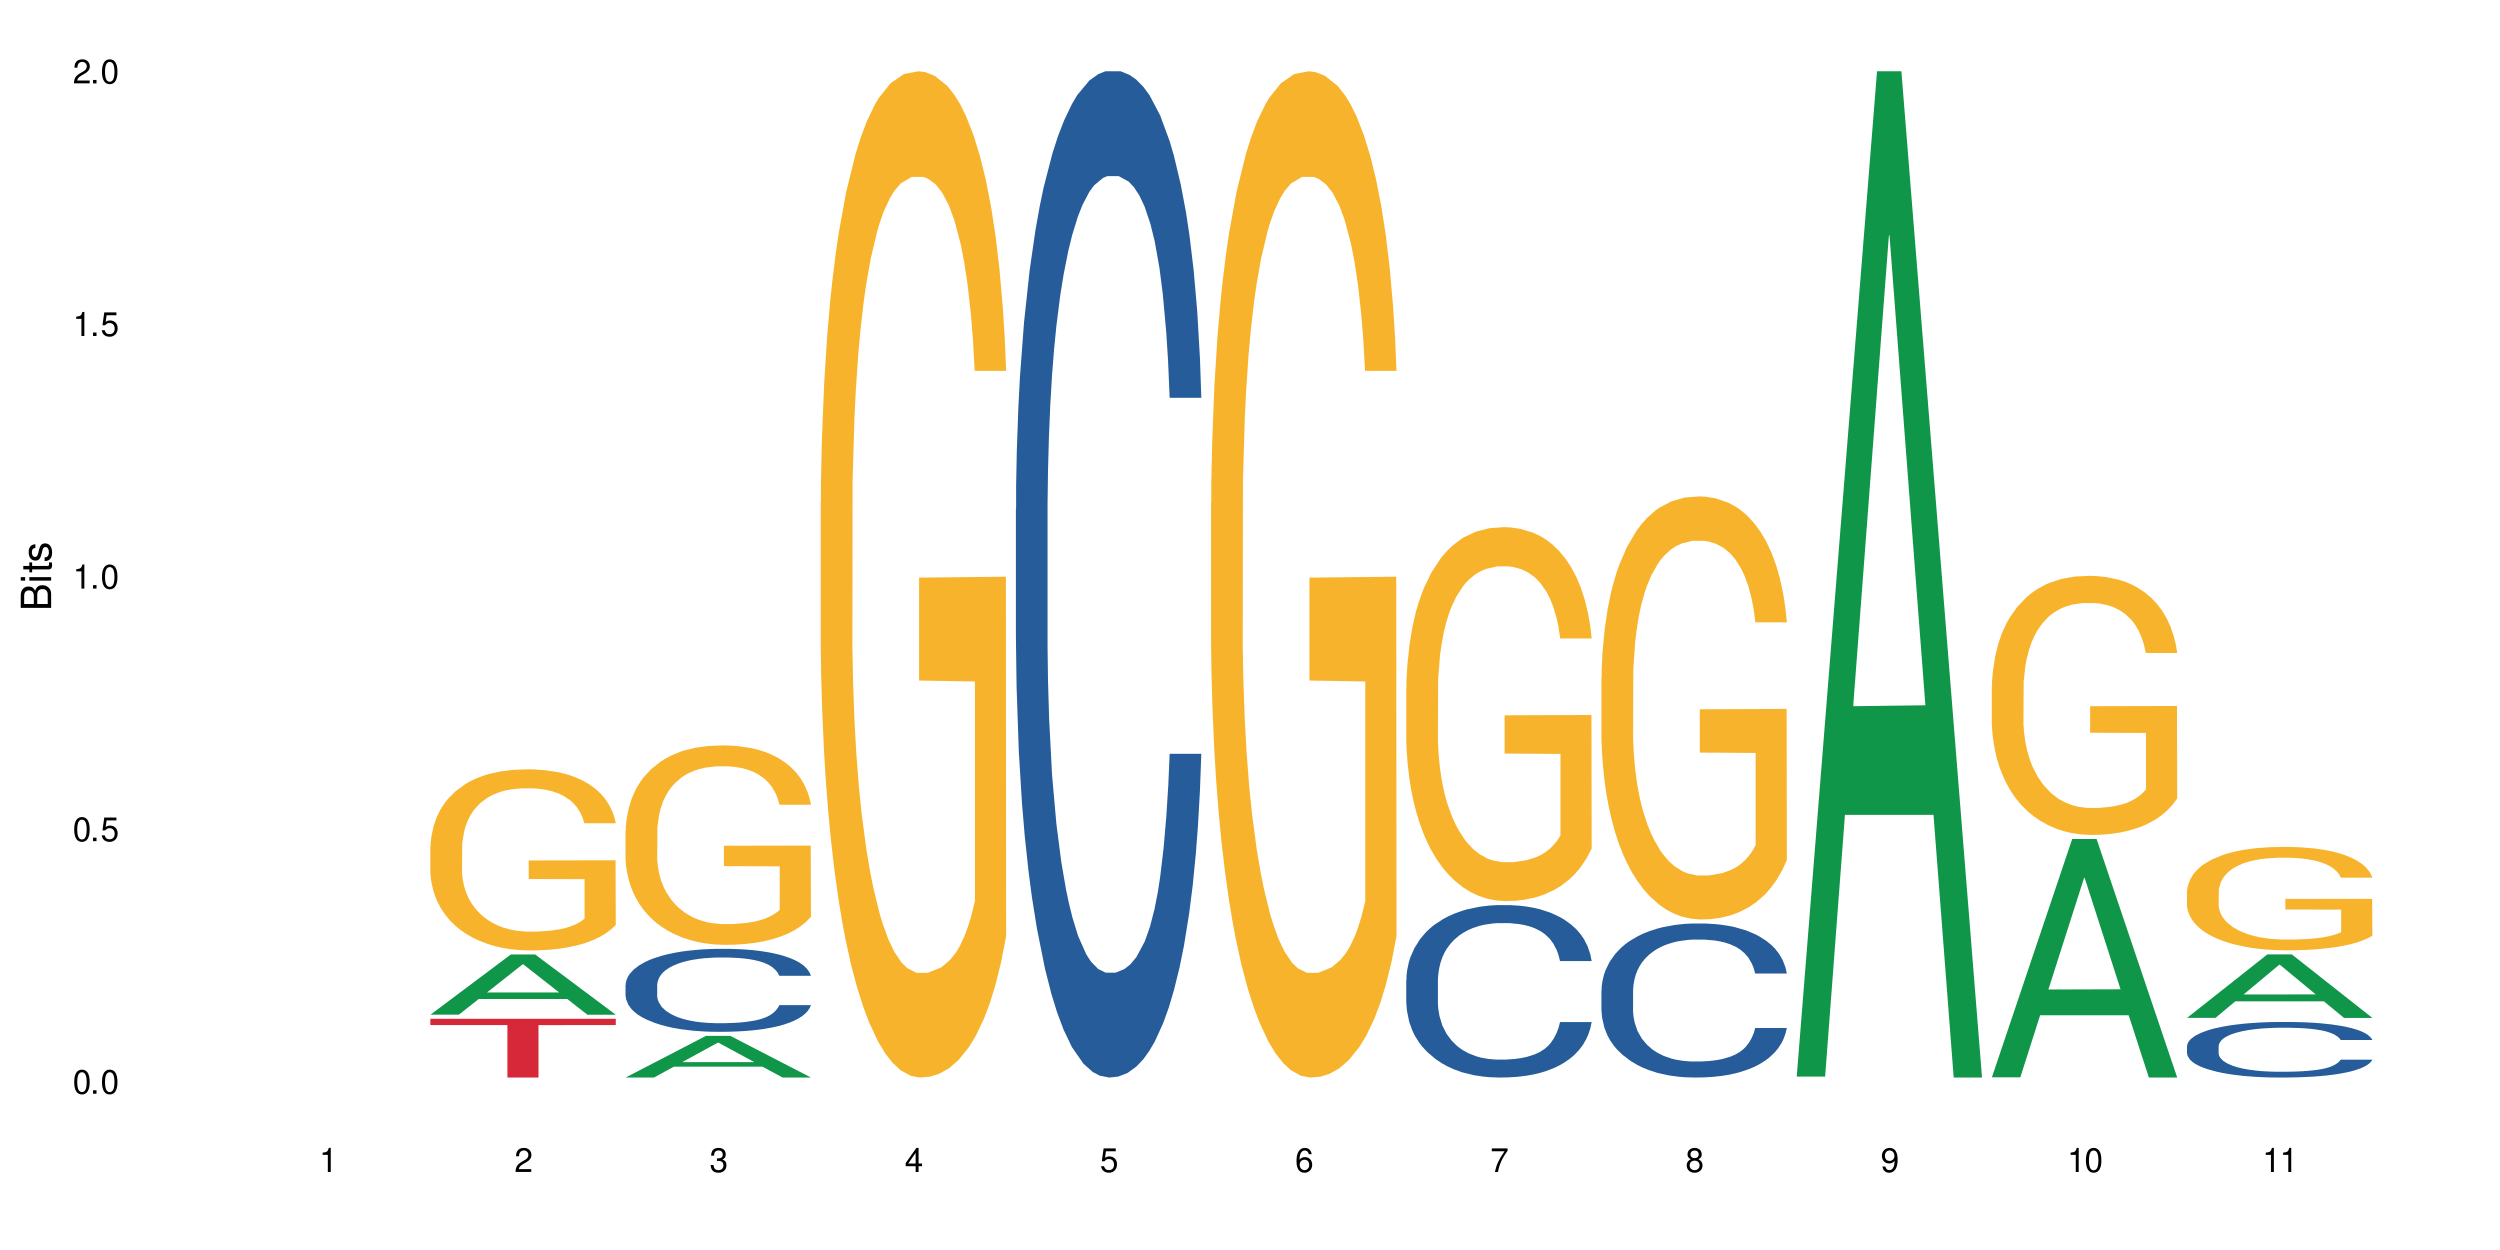 <?xml version="1.0" encoding="UTF-8"?>
<svg xmlns="http://www.w3.org/2000/svg" xmlns:xlink="http://www.w3.org/1999/xlink" width="720" height="360" viewBox="0 0 720 360">
<defs>
<g>
<g id="glyph-0-0">
</g>
<g id="glyph-0-1">
<path d="M 2.641 -6.938 C 2 -6.938 1.422 -6.656 1.078 -6.172 C 0.641 -5.562 0.406 -4.641 0.406 -3.359 C 0.406 -1.016 1.188 0.219 2.641 0.219 C 4.078 0.219 4.859 -1.016 4.859 -3.297 C 4.859 -4.641 4.656 -5.547 4.203 -6.172 C 3.844 -6.656 3.281 -6.938 2.641 -6.938 Z M 2.641 -6.188 C 3.547 -6.188 4 -5.25 4 -3.375 C 4 -1.406 3.562 -0.484 2.625 -0.484 C 1.734 -0.484 1.281 -1.438 1.281 -3.344 C 1.281 -5.25 1.734 -6.188 2.641 -6.188 Z M 2.641 -6.188 "/>
</g>
<g id="glyph-0-2">
<path d="M 1.828 -1 L 0.828 -1 L 0.828 0 L 1.828 0 Z M 1.828 -1 "/>
</g>
<g id="glyph-0-3">
<path d="M 4.562 -6.797 L 1.062 -6.797 L 0.547 -3.094 L 1.328 -3.094 C 1.719 -3.562 2.047 -3.734 2.578 -3.734 C 3.484 -3.734 4.062 -3.109 4.062 -2.094 C 4.062 -1.125 3.484 -0.531 2.578 -0.531 C 1.828 -0.531 1.375 -0.906 1.188 -1.672 L 0.328 -1.672 C 0.453 -1.109 0.547 -0.844 0.75 -0.594 C 1.125 -0.078 1.828 0.219 2.594 0.219 C 3.969 0.219 4.922 -0.781 4.922 -2.219 C 4.922 -3.562 4.031 -4.484 2.719 -4.484 C 2.25 -4.484 1.859 -4.359 1.469 -4.062 L 1.734 -5.969 L 4.562 -5.969 Z M 4.562 -6.797 "/>
</g>
<g id="glyph-0-4">
<path d="M 2.484 -4.938 L 2.484 0 L 3.328 0 L 3.328 -6.938 L 2.766 -6.938 C 2.469 -5.875 2.281 -5.734 0.984 -5.562 L 0.984 -4.938 Z M 2.484 -4.938 "/>
</g>
<g id="glyph-0-5">
<path d="M 4.859 -0.828 L 1.281 -0.828 C 1.359 -1.406 1.672 -1.781 2.5 -2.281 L 3.469 -2.828 C 4.406 -3.344 4.906 -4.062 4.906 -4.906 C 4.906 -5.484 4.672 -6.031 4.266 -6.406 C 3.859 -6.766 3.375 -6.938 2.719 -6.938 C 1.859 -6.938 1.219 -6.625 0.844 -6.031 C 0.609 -5.672 0.5 -5.234 0.484 -4.531 L 1.328 -4.531 C 1.359 -5.016 1.406 -5.281 1.531 -5.516 C 1.75 -5.938 2.188 -6.203 2.703 -6.203 C 3.469 -6.203 4.031 -5.641 4.031 -4.891 C 4.031 -4.344 3.719 -3.859 3.125 -3.516 L 2.234 -3 C 0.812 -2.172 0.406 -1.531 0.328 -0.016 L 4.859 -0.016 Z M 4.859 -0.828 "/>
</g>
<g id="glyph-0-6">
<path d="M 2.125 -3.188 L 2.578 -3.188 C 3.5 -3.188 3.984 -2.766 3.984 -1.922 C 3.984 -1.062 3.469 -0.531 2.594 -0.531 C 1.656 -0.531 1.203 -1 1.156 -2.016 L 0.312 -2.016 C 0.344 -1.453 0.438 -1.094 0.609 -0.781 C 0.953 -0.109 1.625 0.219 2.547 0.219 C 3.953 0.219 4.859 -0.625 4.859 -1.938 C 4.859 -2.828 4.516 -3.297 3.703 -3.594 C 4.344 -3.844 4.656 -4.328 4.656 -5.031 C 4.656 -6.219 3.875 -6.938 2.578 -6.938 C 1.203 -6.938 0.484 -6.172 0.453 -4.703 L 1.297 -4.703 C 1.312 -5.125 1.344 -5.359 1.453 -5.578 C 1.641 -5.969 2.062 -6.203 2.594 -6.203 C 3.344 -6.203 3.797 -5.75 3.797 -5 C 3.797 -4.516 3.609 -4.219 3.25 -4.047 C 3.016 -3.953 2.703 -3.922 2.125 -3.906 Z M 2.125 -3.188 "/>
</g>
<g id="glyph-0-7">
<path d="M 3.141 -1.672 L 3.141 0 L 3.984 0 L 3.984 -1.672 L 4.984 -1.672 L 4.984 -2.438 L 3.984 -2.438 L 3.984 -6.938 L 3.359 -6.938 L 0.266 -2.578 L 0.266 -1.672 Z M 3.141 -2.438 L 1 -2.438 L 3.141 -5.5 Z M 3.141 -2.438 "/>
</g>
<g id="glyph-0-8">
<path d="M 4.781 -5.125 C 4.609 -6.266 3.891 -6.938 2.844 -6.938 C 2.094 -6.938 1.422 -6.578 1.031 -5.953 C 0.594 -5.266 0.406 -4.422 0.406 -3.172 C 0.406 -2 0.578 -1.25 0.984 -0.641 C 1.359 -0.078 1.953 0.219 2.703 0.219 C 3.984 0.219 4.922 -0.75 4.922 -2.094 C 4.922 -3.375 4.062 -4.281 2.844 -4.281 C 2.172 -4.281 1.641 -4.031 1.281 -3.516 C 1.281 -5.234 1.828 -6.188 2.797 -6.188 C 3.391 -6.188 3.797 -5.797 3.938 -5.125 Z M 2.734 -3.531 C 3.547 -3.531 4.062 -2.953 4.062 -2.031 C 4.062 -1.156 3.484 -0.531 2.703 -0.531 C 1.922 -0.531 1.328 -1.188 1.328 -2.078 C 1.328 -2.938 1.906 -3.531 2.734 -3.531 Z M 2.734 -3.531 "/>
</g>
<g id="glyph-0-9">
<path d="M 4.984 -6.797 L 0.438 -6.797 L 0.438 -5.969 L 4.109 -5.969 C 2.5 -3.656 1.828 -2.234 1.328 0 L 2.219 0 C 2.594 -2.172 3.453 -4.047 4.984 -6.094 Z M 4.984 -6.797 "/>
</g>
<g id="glyph-0-10">
<path d="M 3.75 -3.656 C 4.469 -4.094 4.688 -4.438 4.688 -5.078 C 4.688 -6.172 3.844 -6.938 2.641 -6.938 C 1.438 -6.938 0.594 -6.172 0.594 -5.094 C 0.594 -4.438 0.812 -4.094 1.516 -3.656 C 0.734 -3.266 0.359 -2.703 0.359 -1.922 C 0.359 -0.656 1.281 0.219 2.641 0.219 C 3.984 0.219 4.922 -0.656 4.922 -1.922 C 4.922 -2.703 4.531 -3.266 3.75 -3.656 Z M 2.641 -6.188 C 3.359 -6.188 3.812 -5.75 3.812 -5.062 C 3.812 -4.406 3.344 -3.984 2.641 -3.984 C 1.922 -3.984 1.453 -4.406 1.453 -5.078 C 1.453 -5.75 1.922 -6.188 2.641 -6.188 Z M 2.641 -3.266 C 3.484 -3.266 4.062 -2.719 4.062 -1.906 C 4.062 -1.078 3.484 -0.531 2.625 -0.531 C 1.797 -0.531 1.219 -1.094 1.219 -1.906 C 1.219 -2.719 1.781 -3.266 2.641 -3.266 Z M 2.641 -3.266 "/>
</g>
<g id="glyph-0-11">
<path d="M 0.516 -1.578 C 0.672 -0.453 1.406 0.219 2.438 0.219 C 3.188 0.219 3.859 -0.141 4.266 -0.766 C 4.688 -1.453 4.891 -2.297 4.891 -3.547 C 4.891 -4.719 4.703 -5.453 4.312 -6.078 C 3.938 -6.641 3.344 -6.938 2.594 -6.938 C 1.297 -6.938 0.359 -5.969 0.359 -4.625 C 0.359 -3.344 1.234 -2.453 2.453 -2.453 C 3.094 -2.453 3.578 -2.672 4.016 -3.203 C 4 -1.484 3.469 -0.531 2.5 -0.531 C 1.906 -0.531 1.484 -0.906 1.359 -1.578 Z M 2.578 -6.203 C 3.375 -6.203 3.969 -5.531 3.969 -4.641 C 3.969 -3.797 3.391 -3.188 2.547 -3.188 C 1.734 -3.188 1.234 -3.766 1.234 -4.688 C 1.234 -5.562 1.797 -6.203 2.578 -6.203 Z M 2.578 -6.203 "/>
</g>
<g id="glyph-1-0">
</g>
<g id="glyph-1-1">
<path d="M 0 -0.953 L 0 -4.891 C 0 -5.719 -0.234 -6.344 -0.734 -6.797 C -1.188 -7.234 -1.812 -7.469 -2.5 -7.469 C -3.547 -7.469 -4.188 -7 -4.625 -5.875 C -4.984 -6.688 -5.625 -7.094 -6.531 -7.094 C -7.172 -7.094 -7.734 -6.859 -8.141 -6.391 C -8.562 -5.922 -8.75 -5.344 -8.75 -4.5 L -8.75 -0.953 Z M -4.984 -2.062 L -7.766 -2.062 L -7.766 -4.219 C -7.766 -4.844 -7.688 -5.203 -7.453 -5.5 C -7.219 -5.812 -6.859 -5.969 -6.375 -5.969 C -5.891 -5.969 -5.531 -5.812 -5.297 -5.5 C -5.062 -5.203 -4.984 -4.844 -4.984 -4.219 Z M -0.984 -2.062 L -4 -2.062 L -4 -4.781 C -4 -5.766 -3.438 -6.359 -2.484 -6.359 C -1.547 -6.359 -0.984 -5.766 -0.984 -4.781 Z M -0.984 -2.062 "/>
</g>
<g id="glyph-1-2">
<path d="M -6.281 -1.797 L -6.281 -0.797 L 0 -0.797 L 0 -1.797 Z M -8.75 -1.797 L -8.75 -0.797 L -7.484 -0.797 L -7.484 -1.797 Z M -8.75 -1.797 "/>
</g>
<g id="glyph-1-3">
<path d="M -6.281 -3.047 L -6.281 -2.016 L -8.016 -2.016 L -8.016 -1.016 L -6.281 -1.016 L -6.281 -0.172 L -5.469 -0.172 L -5.469 -1.016 L -0.719 -1.016 C -0.078 -1.016 0.281 -1.453 0.281 -2.234 C 0.281 -2.5 0.25 -2.719 0.188 -3.047 L -0.641 -3.047 C -0.609 -2.906 -0.594 -2.766 -0.594 -2.562 C -0.594 -2.141 -0.719 -2.016 -1.156 -2.016 L -5.469 -2.016 L -5.469 -3.047 Z M -6.281 -3.047 "/>
</g>
<g id="glyph-1-4">
<path d="M -4.531 -5.25 C -5.766 -5.25 -6.469 -4.422 -6.469 -2.969 C -6.469 -1.516 -5.719 -0.562 -4.547 -0.562 C -3.562 -0.562 -3.094 -1.062 -2.734 -2.562 L -2.516 -3.484 C -2.344 -4.188 -2.094 -4.469 -1.641 -4.469 C -1.047 -4.469 -0.641 -3.875 -0.641 -3 C -0.641 -2.453 -0.797 -2 -1.062 -1.75 C -1.25 -1.594 -1.422 -1.531 -1.875 -1.469 L -1.875 -0.406 C -0.422 -0.453 0.281 -1.266 0.281 -2.922 C 0.281 -4.5 -0.5 -5.516 -1.719 -5.516 C -2.656 -5.516 -3.172 -4.984 -3.469 -3.734 L -3.703 -2.766 C -3.891 -1.953 -4.156 -1.609 -4.594 -1.609 C -5.188 -1.609 -5.547 -2.125 -5.547 -2.938 C -5.547 -3.75 -5.203 -4.172 -4.531 -4.203 Z M -4.531 -5.25 "/>
</g>
</g>
</defs>
<rect x="-72" y="-36" width="864" height="432" fill="rgb(100%, 100%, 100%)" fill-opacity="1"/>
<path fill-rule="nonzero" fill="rgb(6.275%, 58.824%, 28.235%)" fill-opacity="1" d="M 123.941 292.227 L 124 292.211 L 147.105 274.895 L 154.125 274.895 L 177.344 292.242 L 169.184 292.242 L 163.367 287.715 L 137.863 287.715 L 132.156 292.227 L 123.941 292.227 L 140.316 285.84 L 161.027 285.824 L 150.699 277.73 L 150.586 277.715 L 150.473 277.762 L 140.258 285.824 L 140.316 285.84 Z M 123.941 292.227 "/>
<path fill-rule="nonzero" fill="rgb(96.863%, 70.196%, 16.863%)" fill-opacity="1" d="M 123.941 243.906 L 124.008 243.859 L 124.008 242.906 L 124.27 240.762 L 124.918 237.809 L 125.766 235.379 L 126.676 233.473 L 127.266 232.473 L 128.242 231.043 L 129.086 229.996 L 131.234 227.852 L 133.973 225.852 L 135.469 224.992 L 137.164 224.184 L 139.57 223.277 L 140.68 222.945 L 144.066 222.184 L 147.906 221.707 L 152.141 221.562 L 154.094 221.609 L 156.766 221.801 L 160.41 222.324 L 162.496 222.801 L 164.125 223.277 L 165.816 223.898 L 167.902 224.852 L 169.855 225.992 L 171.418 227.137 L 172.98 228.566 L 174.281 230.09 L 175.391 231.758 L 176.367 233.758 L 176.953 235.426 L 177.344 237.094 L 168.293 237.094 L 167.77 235.426 L 167.184 234.141 L 166.207 232.57 L 165.23 231.426 L 164.254 230.52 L 162.43 229.281 L 160.867 228.52 L 158.914 227.852 L 157.023 227.422 L 154.875 227.137 L 153.574 227.043 L 150.121 227.043 L 146.996 227.375 L 145.172 227.758 L 143.871 228.137 L 142.047 228.852 L 140.941 229.426 L 140.289 229.805 L 138.336 231.281 L 137.031 232.617 L 136.316 233.52 L 135.402 234.949 L 134.754 236.238 L 134.035 238.141 L 133.645 239.57 L 133.125 242.812 L 133.059 251.387 L 133.254 253.195 L 133.645 255.152 L 134.168 256.867 L 134.949 258.676 L 135.73 260.059 L 137.098 261.914 L 138.27 263.156 L 139.18 263.965 L 140.941 265.25 L 141.656 265.68 L 143.348 266.535 L 145.109 267.203 L 147.258 267.777 L 148.883 268.062 L 151.488 268.301 L 154.812 268.301 L 158.719 268.016 L 161.191 267.633 L 162.887 267.25 L 163.992 266.918 L 165.359 266.395 L 166.336 265.918 L 167.25 265.395 L 168.355 264.582 L 168.355 253.195 L 152.27 253.148 L 152.27 247.812 L 177.277 247.766 L 177.344 266.395 L 175.977 267.68 L 174.281 268.918 L 172.656 269.871 L 170.961 270.684 L 168.551 271.586 L 166.598 272.16 L 163.602 272.824 L 160.867 273.254 L 158 273.539 L 155.461 273.684 L 152.465 273.73 L 149.797 273.637 L 146.93 273.352 L 144.652 272.969 L 142.566 272.492 L 140.484 271.871 L 137.879 270.871 L 136.188 270.062 L 134.426 269.062 L 132.668 267.871 L 131.105 266.586 L 130.062 265.586 L 129.023 264.441 L 127.914 263.012 L 126.871 261.391 L 126.09 259.914 L 125.375 258.246 L 124.855 256.676 L 124.332 254.531 L 124.074 252.816 L 123.941 251.34 Z M 123.941 243.906 "/>
<path fill-rule="nonzero" fill="rgb(83.922%, 15.686%, 22.353%)" fill-opacity="1" d="M 123.941 293.406 L 177.344 293.406 L 177.344 295.219 L 155.086 295.234 L 155.086 310.332 L 146.133 310.332 L 146.133 295.25 L 146.004 295.219 L 123.941 295.219 Z M 123.941 293.406 "/>
<path fill-rule="nonzero" fill="rgb(6.275%, 58.824%, 28.235%)" fill-opacity="1" d="M 180.152 310.32 L 180.211 310.309 L 203.316 298.332 L 210.336 298.332 L 233.555 310.332 L 225.395 310.332 L 219.578 307.199 L 194.074 307.199 L 188.371 310.32 L 180.152 310.32 L 196.527 305.902 L 217.238 305.891 L 206.91 300.293 L 206.797 300.281 L 206.684 300.312 L 196.473 305.891 L 196.527 305.902 Z M 180.152 310.32 "/>
<path fill-rule="nonzero" fill="rgb(14.51%, 36.078%, 60%)" fill-opacity="1" d="M 180.152 283.672 L 180.219 283.652 L 180.219 283.125 L 180.414 282.297 L 180.871 281.25 L 181.324 280.527 L 182.5 279.238 L 184.125 277.996 L 185.82 277.035 L 187.059 276.469 L 188.164 276.031 L 190.703 275.223 L 192.332 274.809 L 194.09 274.438 L 196.238 274.066 L 197.801 273.848 L 201.32 273.496 L 203.922 273.344 L 205.941 273.277 L 210.305 273.277 L 212.91 273.367 L 214.801 273.477 L 216.883 273.652 L 218.641 273.848 L 221.703 274.328 L 224.438 274.938 L 225.676 275.289 L 227.629 275.965 L 229.125 276.621 L 230.168 277.188 L 231.34 277.996 L 232.383 278.977 L 233.164 280.09 L 233.555 281.031 L 224.438 281.031 L 223.98 280.156 L 223.461 279.48 L 222.484 278.586 L 221.508 277.953 L 220.141 277.32 L 218.902 276.902 L 217.207 276.488 L 215.711 276.227 L 214.148 276.031 L 212.648 275.898 L 209.785 275.77 L 206.465 275.77 L 205.227 275.812 L 202.688 275.988 L 201.32 276.141 L 199.363 276.445 L 197.996 276.73 L 196.371 277.164 L 195.262 277.535 L 193.895 278.105 L 192.918 278.605 L 191.812 279.328 L 191.16 279.875 L 190.574 280.484 L 190.051 281.207 L 189.66 281.969 L 189.402 282.777 L 189.27 283.562 L 189.27 286.949 L 189.402 287.734 L 189.727 288.652 L 190.574 289.984 L 191.812 291.141 L 193.242 292.059 L 194.609 292.711 L 195.395 293.02 L 196.434 293.367 L 198.062 293.805 L 200.406 294.242 L 201.773 294.414 L 203.859 294.59 L 206.008 294.676 L 208.875 294.676 L 211.414 294.59 L 213.105 294.48 L 214.863 294.305 L 217.273 293.934 L 218.773 293.586 L 220.074 293.172 L 221.051 292.758 L 221.703 292.406 L 222.68 291.73 L 223.461 290.988 L 224.047 290.223 L 224.438 289.48 L 233.555 289.48 L 233.164 290.355 L 232.578 291.207 L 231.992 291.84 L 231.082 292.602 L 230.039 293.281 L 228.539 294.043 L 227.305 294.547 L 225.676 295.094 L 224.176 295.508 L 222.551 295.879 L 220.141 296.316 L 218.578 296.535 L 216.883 296.73 L 214.863 296.906 L 212.324 297.059 L 209.59 297.145 L 207.051 297.168 L 204.316 297.125 L 202.297 297.035 L 199.625 296.84 L 196.305 296.445 L 193.895 296.031 L 192.008 295.617 L 190.379 295.18 L 188.555 294.59 L 186.211 293.629 L 184.777 292.887 L 183.801 292.277 L 182.695 291.426 L 181.914 290.66 L 181 289.438 L 180.348 287.887 L 180.152 286.688 Z M 180.152 283.672 "/>
<path fill-rule="nonzero" fill="rgb(96.863%, 70.196%, 16.863%)" fill-opacity="1" d="M 180.152 239.277 L 180.219 239.223 L 180.219 238.176 L 180.48 235.812 L 181.129 232.562 L 181.977 229.887 L 182.891 227.789 L 183.477 226.688 L 184.453 225.113 L 185.297 223.957 L 187.449 221.598 L 190.184 219.395 L 191.68 218.449 L 193.375 217.559 L 195.785 216.562 L 196.891 216.195 L 200.277 215.355 L 204.121 214.832 L 208.352 214.672 L 210.305 214.727 L 212.977 214.938 L 216.621 215.512 L 218.707 216.039 L 220.336 216.562 L 222.027 217.242 L 224.113 218.293 L 226.066 219.551 L 227.629 220.812 L 229.191 222.387 L 230.492 224.062 L 231.602 225.898 L 232.578 228.102 L 233.164 229.938 L 233.555 231.773 L 224.504 231.773 L 223.98 229.938 L 223.395 228.523 L 222.418 226.793 L 221.441 225.531 L 220.465 224.535 L 218.641 223.172 L 217.078 222.332 L 215.125 221.598 L 213.238 221.125 L 211.086 220.812 L 209.785 220.707 L 206.332 220.707 L 203.207 221.074 L 201.383 221.492 L 200.082 221.914 L 198.258 222.699 L 197.152 223.328 L 196.5 223.75 L 194.547 225.375 L 193.242 226.844 L 192.527 227.84 L 191.617 229.414 L 190.965 230.832 L 190.246 232.93 L 189.855 234.504 L 189.336 238.07 L 189.27 247.512 L 189.465 249.504 L 189.855 251.656 L 190.379 253.547 L 191.16 255.539 L 191.941 257.059 L 193.309 259.105 L 194.48 260.469 L 195.395 261.363 L 197.152 262.777 L 197.867 263.25 L 199.562 264.195 L 201.32 264.93 L 203.469 265.559 L 205.098 265.871 L 207.699 266.137 L 211.023 266.137 L 214.93 265.82 L 217.402 265.402 L 219.098 264.98 L 220.203 264.613 L 221.57 264.035 L 222.551 263.512 L 223.461 262.934 L 224.566 262.043 L 224.566 249.504 L 208.484 249.453 L 208.484 243.578 L 233.488 243.527 L 233.555 264.035 L 232.188 265.453 L 230.492 266.816 L 228.867 267.867 L 227.172 268.758 L 224.762 269.754 L 222.809 270.383 L 219.812 271.117 L 217.078 271.59 L 214.215 271.906 L 211.672 272.062 L 208.68 272.117 L 206.008 272.012 L 203.141 271.695 L 200.863 271.277 L 198.777 270.75 L 196.695 270.07 L 194.09 268.969 L 192.398 268.074 L 190.641 266.973 L 188.879 265.664 L 187.316 264.246 L 186.277 263.145 L 185.234 261.887 L 184.125 260.312 L 183.086 258.527 L 182.305 256.902 L 181.586 255.066 L 181.066 253.336 L 180.543 250.977 L 180.285 249.086 L 180.152 247.461 Z M 180.152 239.277 "/>
<path fill-rule="nonzero" fill="rgb(96.863%, 70.196%, 16.863%)" fill-opacity="1" d="M 236.367 144.652 L 236.43 144.387 L 236.43 139.094 L 236.691 127.184 L 237.344 110.777 L 238.188 97.277 L 239.102 86.691 L 239.688 81.133 L 240.664 73.195 L 241.512 67.371 L 243.66 55.461 L 246.395 44.348 L 247.891 39.582 L 249.586 35.082 L 251.996 30.055 L 253.102 28.203 L 256.488 23.965 L 260.332 21.32 L 264.562 20.527 L 266.516 20.789 L 269.188 21.848 L 272.836 24.762 L 274.918 27.406 L 276.547 30.055 L 278.238 33.496 L 280.324 38.789 L 282.277 45.141 L 283.84 51.492 L 285.402 59.43 L 286.707 67.902 L 287.812 77.164 L 288.789 88.281 L 289.375 97.543 L 289.766 106.805 L 280.715 106.805 L 280.191 97.543 L 279.605 90.398 L 278.629 81.664 L 277.652 75.312 L 276.676 70.281 L 274.852 63.402 L 273.289 59.168 L 271.336 55.461 L 269.449 53.078 L 267.301 51.492 L 265.996 50.961 L 262.543 50.961 L 259.418 52.816 L 257.594 54.934 L 256.293 57.051 L 254.469 61.02 L 253.363 64.195 L 252.711 66.312 L 250.758 74.516 L 249.457 81.93 L 248.738 86.957 L 247.828 94.898 L 247.176 102.043 L 246.461 112.629 L 246.07 120.57 L 245.547 138.566 L 245.484 186.207 L 245.68 196.262 L 246.07 207.113 L 246.59 216.641 L 247.371 226.699 L 248.152 234.375 L 249.52 244.695 L 250.691 251.578 L 251.605 256.078 L 253.363 263.223 L 254.078 265.605 L 255.773 270.367 L 257.531 274.074 L 259.68 277.25 L 261.309 278.836 L 263.914 280.16 L 267.234 280.16 L 271.141 278.574 L 273.617 276.457 L 275.309 274.34 L 276.418 272.484 L 277.785 269.574 L 278.762 266.926 L 279.672 264.016 L 280.781 259.516 L 280.781 196.262 L 264.695 195.996 L 264.695 166.355 L 289.699 166.09 L 289.766 269.574 L 288.398 276.719 L 286.707 283.602 L 285.078 288.895 L 283.383 293.395 L 280.977 298.422 L 279.02 301.598 L 276.023 305.305 L 273.289 307.688 L 270.426 309.273 L 267.887 310.066 L 264.891 310.332 L 262.219 309.805 L 259.355 308.215 L 257.074 306.098 L 254.992 303.453 L 252.906 300.012 L 250.301 294.453 L 248.609 289.953 L 246.852 284.395 L 245.094 277.777 L 243.527 270.633 L 242.488 265.074 L 241.445 258.723 L 240.34 250.781 L 239.297 241.785 L 238.516 233.578 L 237.797 224.316 L 237.277 215.582 L 236.758 203.672 L 236.496 194.145 L 236.367 185.941 Z M 236.367 144.652 "/>
<path fill-rule="nonzero" fill="rgb(14.51%, 36.078%, 60%)" fill-opacity="1" d="M 292.578 146.621 L 292.641 146.355 L 292.641 140 L 292.836 129.934 L 293.293 117.215 L 293.75 108.477 L 294.922 92.844 L 296.551 77.746 L 298.242 66.09 L 299.48 59.203 L 300.586 53.902 L 303.125 44.102 L 304.754 39.07 L 306.512 34.566 L 308.664 30.062 L 310.227 27.414 L 313.742 23.176 L 316.348 21.32 L 318.367 20.527 L 322.73 20.527 L 325.332 21.586 L 327.223 22.91 L 329.305 25.031 L 331.066 27.414 L 334.125 33.242 L 336.859 40.66 L 338.098 44.898 L 340.051 53.109 L 341.551 61.055 L 342.59 67.945 L 343.762 77.746 L 344.805 89.668 L 345.586 103.176 L 345.977 114.566 L 336.859 114.566 L 336.406 103.973 L 335.883 95.758 L 334.906 84.898 L 333.93 77.215 L 332.562 69.535 L 331.324 64.5 L 329.633 59.469 L 328.133 56.289 L 326.57 53.902 L 325.074 52.316 L 322.207 50.727 L 318.887 50.727 L 317.648 51.254 L 315.109 53.375 L 313.742 55.23 L 311.789 58.938 L 310.422 62.383 L 308.793 67.68 L 307.684 72.184 L 306.316 79.07 L 305.34 85.164 L 304.234 93.906 L 303.582 100.527 L 302.996 107.945 L 302.477 116.688 L 302.086 125.957 L 301.824 135.762 L 301.695 145.297 L 301.695 186.355 L 301.824 195.895 L 302.148 207.02 L 302.996 223.18 L 304.234 237.219 L 305.668 248.344 L 307.035 256.293 L 307.816 260 L 308.859 264.238 L 310.484 269.535 L 312.832 274.836 L 314.199 276.953 L 316.281 279.074 L 318.43 280.133 L 321.297 280.133 L 323.836 279.074 L 325.527 277.75 L 327.289 275.629 L 329.695 271.125 L 331.195 266.887 L 332.496 261.855 L 333.473 256.82 L 334.125 252.582 L 335.102 244.371 L 335.883 235.363 L 336.469 226.094 L 336.859 217.086 L 345.977 217.086 L 345.586 227.684 L 345 238.012 L 344.414 245.695 L 343.504 254.969 L 342.461 263.18 L 340.965 272.449 L 339.727 278.543 L 338.098 285.168 L 336.602 290.199 L 334.973 294.703 L 332.562 300 L 331 302.648 L 329.305 305.035 L 327.289 307.152 L 324.746 309.008 L 322.012 310.066 L 319.473 310.332 L 316.738 309.801 L 314.719 308.742 L 312.047 306.359 L 308.727 301.59 L 306.316 296.559 L 304.43 291.523 L 302.801 286.227 L 300.977 279.074 L 298.633 267.418 L 297.199 258.41 L 296.223 250.992 L 295.117 240.664 L 294.336 231.391 L 293.422 216.555 L 292.773 197.746 L 292.578 183.18 Z M 292.578 146.621 "/>
<path fill-rule="nonzero" fill="rgb(96.863%, 70.196%, 16.863%)" fill-opacity="1" d="M 348.789 144.652 L 348.852 144.387 L 348.852 139.094 L 349.113 127.184 L 349.766 110.777 L 350.613 97.277 L 351.523 86.691 L 352.109 81.133 L 353.086 73.195 L 353.934 67.371 L 356.082 55.461 L 358.816 44.348 L 360.316 39.582 L 362.008 35.082 L 364.418 30.055 L 365.523 28.203 L 368.91 23.965 L 372.754 21.32 L 376.988 20.527 L 378.941 20.789 L 381.609 21.848 L 385.258 24.762 L 387.34 27.406 L 388.969 30.055 L 390.664 33.496 L 392.746 38.789 L 394.699 45.141 L 396.262 51.492 L 397.824 59.43 L 399.129 67.902 L 400.234 77.164 L 401.211 88.281 L 401.797 97.543 L 402.188 106.805 L 393.137 106.805 L 392.617 97.543 L 392.031 90.398 L 391.055 81.664 L 390.078 75.312 L 389.098 70.281 L 387.277 63.402 L 385.715 59.168 L 383.758 55.461 L 381.871 53.078 L 379.723 51.492 L 378.418 50.961 L 374.969 50.961 L 371.844 52.816 L 370.02 54.934 L 368.715 57.051 L 366.891 61.02 L 365.785 64.195 L 365.133 66.312 L 363.18 74.516 L 361.879 81.93 L 361.16 86.957 L 360.25 94.898 L 359.598 102.043 L 358.883 112.629 L 358.492 120.57 L 357.969 138.566 L 357.906 186.207 L 358.102 196.262 L 358.492 207.113 L 359.012 216.641 L 359.793 226.699 L 360.574 234.375 L 361.941 244.695 L 363.117 251.578 L 364.027 256.078 L 365.785 263.223 L 366.5 265.605 L 368.195 270.367 L 369.953 274.074 L 372.102 277.25 L 373.73 278.836 L 376.336 280.16 L 379.656 280.16 L 383.562 278.574 L 386.039 276.457 L 387.73 274.34 L 388.84 272.484 L 390.207 269.574 L 391.184 266.926 L 392.094 264.016 L 393.203 259.516 L 393.203 196.262 L 377.117 195.996 L 377.117 166.355 L 402.125 166.09 L 402.188 269.574 L 400.82 276.719 L 399.129 283.602 L 397.5 288.895 L 395.809 293.395 L 393.398 298.422 L 391.445 301.598 L 388.449 305.305 L 385.715 307.688 L 382.848 309.273 L 380.309 310.066 L 377.312 310.332 L 374.641 309.805 L 371.777 308.215 L 369.496 306.098 L 367.414 303.453 L 365.328 300.012 L 362.727 294.453 L 361.031 289.953 L 359.273 284.395 L 357.516 277.777 L 355.953 270.633 L 354.91 265.074 L 353.867 258.723 L 352.762 250.781 L 351.719 241.785 L 350.938 233.578 L 350.223 224.316 L 349.699 215.582 L 349.18 203.672 L 348.918 194.145 L 348.789 185.941 Z M 348.789 144.652 "/>
<path fill-rule="nonzero" fill="rgb(14.51%, 36.078%, 60%)" fill-opacity="1" d="M 405 282.285 L 405.066 282.238 L 405.066 281.152 L 405.262 279.426 L 405.715 277.246 L 406.172 275.75 L 407.344 273.074 L 408.973 270.484 L 410.664 268.488 L 411.902 267.309 L 413.012 266.402 L 415.551 264.723 L 417.18 263.859 L 418.938 263.09 L 421.086 262.316 L 422.648 261.863 L 426.164 261.137 L 428.77 260.82 L 430.789 260.684 L 435.152 260.684 L 437.758 260.863 L 439.645 261.09 L 441.73 261.453 L 443.488 261.863 L 446.547 262.859 L 449.285 264.133 L 450.52 264.859 L 452.473 266.266 L 453.973 267.625 L 455.016 268.805 L 456.188 270.484 L 457.227 272.527 L 458.012 274.844 L 458.402 276.793 L 449.285 276.793 L 448.828 274.98 L 448.309 273.57 L 447.328 271.711 L 446.352 270.395 L 444.984 269.078 L 443.746 268.215 L 442.055 267.355 L 440.559 266.809 L 438.992 266.402 L 437.496 266.129 L 434.629 265.855 L 431.309 265.855 L 430.07 265.945 L 427.531 266.309 L 426.164 266.629 L 424.211 267.262 L 422.844 267.852 L 421.215 268.762 L 420.109 269.531 L 418.742 270.711 L 417.766 271.758 L 416.656 273.254 L 416.004 274.387 L 415.418 275.66 L 414.898 277.156 L 414.508 278.746 L 414.246 280.426 L 414.117 282.059 L 414.117 289.094 L 414.246 290.727 L 414.574 292.633 L 415.418 295.402 L 416.656 297.805 L 418.09 299.711 L 419.457 301.074 L 420.238 301.711 L 421.281 302.438 L 422.91 303.344 L 425.254 304.25 L 426.621 304.613 L 428.703 304.977 L 430.855 305.16 L 433.719 305.16 L 436.258 304.977 L 437.953 304.75 L 439.711 304.387 L 442.121 303.617 L 443.617 302.891 L 444.922 302.027 L 445.898 301.164 L 446.547 300.438 L 447.523 299.031 L 448.309 297.488 L 448.895 295.902 L 449.285 294.355 L 458.402 294.355 L 458.012 296.172 L 457.426 297.941 L 456.836 299.258 L 455.926 300.848 L 454.883 302.254 L 453.387 303.844 L 452.148 304.887 L 450.52 306.02 L 449.023 306.883 L 447.395 307.656 L 444.984 308.562 L 443.422 309.016 L 441.73 309.426 L 439.711 309.789 L 437.172 310.105 L 434.434 310.285 L 431.895 310.332 L 429.16 310.242 L 427.141 310.059 L 424.473 309.652 L 421.148 308.836 L 418.742 307.973 L 416.852 307.109 L 415.223 306.203 L 413.402 304.977 L 411.055 302.98 L 409.625 301.438 L 408.648 300.168 L 407.539 298.398 L 406.758 296.809 L 405.848 294.266 L 405.195 291.043 L 405 288.547 Z M 405 282.285 "/>
<path fill-rule="nonzero" fill="rgb(96.863%, 70.196%, 16.863%)" fill-opacity="1" d="M 405 197.945 L 405.066 197.848 L 405.066 195.883 L 405.324 191.457 L 405.977 185.359 L 406.824 180.34 L 407.734 176.406 L 408.32 174.34 L 409.297 171.391 L 410.145 169.227 L 412.293 164.801 L 415.027 160.668 L 416.527 158.898 L 418.219 157.227 L 420.629 155.359 L 421.738 154.672 L 425.121 153.098 L 428.965 152.113 L 433.199 151.816 L 435.152 151.918 L 437.82 152.309 L 441.469 153.391 L 443.551 154.375 L 445.18 155.359 L 446.875 156.637 L 448.957 158.605 L 450.91 160.965 L 452.473 163.324 L 454.039 166.277 L 455.34 169.422 L 456.445 172.867 L 457.426 176.996 L 458.012 180.441 L 458.402 183.883 L 449.348 183.883 L 448.828 180.441 L 448.242 177.785 L 447.266 174.539 L 446.289 172.176 L 445.312 170.309 L 443.488 167.75 L 441.926 166.18 L 439.973 164.801 L 438.082 163.914 L 435.934 163.324 L 434.629 163.129 L 431.18 163.129 L 428.055 163.816 L 426.23 164.605 L 424.926 165.391 L 423.105 166.867 L 421.996 168.047 L 421.348 168.832 L 419.391 171.883 L 418.09 174.637 L 417.375 176.504 L 416.461 179.457 L 415.809 182.113 L 415.094 186.047 L 414.703 188.996 L 414.184 195.684 L 414.117 213.391 L 414.312 217.125 L 414.703 221.16 L 415.223 224.699 L 416.004 228.438 L 416.785 231.289 L 418.156 235.125 L 419.328 237.684 L 420.238 239.355 L 421.996 242.012 L 422.715 242.895 L 424.406 244.668 L 426.164 246.043 L 428.312 247.223 L 429.941 247.812 L 432.547 248.305 L 435.867 248.305 L 439.777 247.715 L 442.25 246.93 L 443.945 246.141 L 445.051 245.453 L 446.418 244.371 L 447.395 243.387 L 448.309 242.305 L 449.414 240.633 L 449.414 217.125 L 433.328 217.027 L 433.328 206.012 L 458.336 205.914 L 458.402 244.371 L 457.031 247.027 L 455.34 249.586 L 453.711 251.551 L 452.02 253.223 L 449.609 255.094 L 447.656 256.273 L 444.66 257.648 L 441.926 258.535 L 439.059 259.125 L 436.52 259.422 L 433.523 259.52 L 430.855 259.32 L 427.988 258.73 L 425.707 257.945 L 423.625 256.961 L 421.543 255.684 L 418.938 253.617 L 417.242 251.945 L 415.484 249.879 L 413.727 247.422 L 412.164 244.766 L 411.121 242.699 L 410.078 240.34 L 408.973 237.387 L 407.93 234.043 L 407.148 230.996 L 406.434 227.551 L 405.91 224.309 L 405.391 219.879 L 405.129 216.34 L 405 213.289 Z M 405 197.945 "/>
<path fill-rule="nonzero" fill="rgb(14.51%, 36.078%, 60%)" fill-opacity="1" d="M 461.211 285.277 L 461.277 285.238 L 461.277 284.266 L 461.473 282.723 L 461.926 280.777 L 462.383 279.441 L 463.555 277.047 L 465.184 274.738 L 466.879 272.953 L 468.113 271.898 L 469.223 271.09 L 471.762 269.59 L 473.391 268.82 L 475.148 268.129 L 477.297 267.441 L 478.859 267.035 L 482.375 266.387 L 484.98 266.102 L 487 265.98 L 491.363 265.98 L 493.969 266.145 L 495.855 266.344 L 497.941 266.668 L 499.699 267.035 L 502.762 267.926 L 505.496 269.062 L 506.73 269.711 L 508.688 270.969 L 510.184 272.184 L 511.227 273.238 L 512.398 274.738 L 513.441 276.562 L 514.223 278.629 L 514.613 280.371 L 505.496 280.371 L 505.039 278.75 L 504.52 277.496 L 503.543 275.832 L 502.562 274.656 L 501.195 273.48 L 499.961 272.711 L 498.266 271.941 L 496.77 271.453 L 495.207 271.09 L 493.707 270.844 L 490.844 270.602 L 487.52 270.602 L 486.285 270.684 L 483.742 271.008 L 482.375 271.293 L 480.422 271.859 L 479.055 272.387 L 477.426 273.195 L 476.32 273.887 L 474.953 274.941 L 473.977 275.871 L 472.867 277.211 L 472.219 278.223 L 471.633 279.359 L 471.109 280.695 L 470.719 282.117 L 470.457 283.617 L 470.328 285.074 L 470.328 291.359 L 470.457 292.82 L 470.785 294.52 L 471.633 296.996 L 472.867 299.145 L 474.301 300.848 L 475.668 302.062 L 476.449 302.629 L 477.492 303.277 L 479.121 304.09 L 481.465 304.898 L 482.832 305.223 L 484.918 305.547 L 487.066 305.711 L 489.93 305.711 L 492.469 305.547 L 494.164 305.348 L 495.922 305.023 L 498.332 304.332 L 499.828 303.684 L 501.133 302.914 L 502.109 302.145 L 502.762 301.496 L 503.738 300.238 L 504.52 298.859 L 505.105 297.441 L 505.496 296.062 L 514.613 296.062 L 514.223 297.684 L 513.637 299.266 L 513.051 300.441 L 512.137 301.859 L 511.094 303.117 L 509.598 304.535 L 508.359 305.469 L 506.73 306.48 L 505.234 307.25 L 503.605 307.941 L 501.195 308.75 L 499.633 309.156 L 497.941 309.523 L 495.922 309.848 L 493.383 310.129 L 490.648 310.293 L 488.105 310.332 L 485.371 310.25 L 483.352 310.09 L 480.684 309.723 L 477.363 308.996 L 474.953 308.223 L 473.062 307.453 L 471.438 306.645 L 469.613 305.547 L 467.27 303.766 L 465.836 302.387 L 464.859 301.25 L 463.75 299.672 L 462.969 298.25 L 462.059 295.98 L 461.406 293.102 L 461.211 290.871 Z M 461.211 285.277 "/>
<path fill-rule="nonzero" fill="rgb(96.863%, 70.196%, 16.863%)" fill-opacity="1" d="M 461.211 195.152 L 461.277 195.043 L 461.277 192.816 L 461.535 187.809 L 462.188 180.91 L 463.035 175.234 L 463.945 170.781 L 464.531 168.445 L 465.508 165.105 L 466.355 162.656 L 468.504 157.648 L 471.242 152.977 L 472.738 150.973 L 474.43 149.082 L 476.84 146.965 L 477.949 146.188 L 481.336 144.406 L 485.176 143.293 L 489.41 142.961 L 491.363 143.07 L 494.035 143.516 L 497.68 144.742 L 499.766 145.855 L 501.391 146.965 L 503.086 148.414 L 505.168 150.641 L 507.125 153.309 L 508.688 155.98 L 510.25 159.32 L 511.551 162.879 L 512.66 166.773 L 513.637 171.449 L 514.223 175.344 L 514.613 179.238 L 505.559 179.238 L 505.039 175.344 L 504.453 172.34 L 503.477 168.668 L 502.5 165.996 L 501.523 163.883 L 499.699 160.988 L 498.137 159.207 L 496.184 157.648 L 494.293 156.648 L 492.145 155.98 L 490.844 155.758 L 487.391 155.758 L 484.266 156.539 L 482.441 157.426 L 481.141 158.316 L 479.316 159.988 L 478.207 161.324 L 477.559 162.211 L 475.602 165.664 L 474.301 168.777 L 473.586 170.895 L 472.672 174.23 L 472.023 177.234 L 471.305 181.688 L 470.914 185.027 L 470.395 192.594 L 470.328 212.625 L 470.523 216.852 L 470.914 221.414 L 471.438 225.422 L 472.219 229.652 L 473 232.879 L 474.367 237.219 L 475.539 240.113 L 476.449 242.004 L 478.207 245.008 L 478.926 246.008 L 480.617 248.012 L 482.375 249.57 L 484.523 250.906 L 486.152 251.574 L 488.758 252.129 L 492.078 252.129 L 495.988 251.461 L 498.461 250.57 L 500.156 249.684 L 501.262 248.902 L 502.629 247.68 L 503.605 246.566 L 504.52 245.344 L 505.625 243.449 L 505.625 216.852 L 489.539 216.742 L 489.539 204.277 L 514.547 204.168 L 514.613 247.68 L 513.246 250.684 L 511.551 253.578 L 509.922 255.801 L 508.23 257.695 L 505.82 259.809 L 503.867 261.145 L 500.871 262.703 L 498.137 263.703 L 495.27 264.371 L 492.73 264.707 L 489.734 264.816 L 487.066 264.594 L 484.199 263.926 L 481.922 263.035 L 479.836 261.922 L 477.754 260.477 L 475.148 258.141 L 473.453 256.246 L 471.695 253.91 L 469.938 251.129 L 468.375 248.125 L 467.332 245.785 L 466.289 243.117 L 465.184 239.777 L 464.141 235.992 L 463.359 232.543 L 462.645 228.648 L 462.121 224.977 L 461.602 219.969 L 461.34 215.961 L 461.211 212.512 Z M 461.211 195.152 "/>
<path fill-rule="nonzero" fill="rgb(6.275%, 58.824%, 28.235%)" fill-opacity="1" d="M 517.422 310.059 L 517.48 309.789 L 540.586 20.527 L 547.602 20.527 L 570.824 310.332 L 562.664 310.332 L 556.848 234.684 L 531.344 234.684 L 525.637 310.059 L 517.422 310.059 L 533.797 203.391 L 554.508 203.117 L 544.18 67.875 L 544.066 67.602 L 543.953 68.418 L 533.738 203.117 L 533.797 203.391 Z M 517.422 310.059 "/>
<path fill-rule="nonzero" fill="rgb(6.275%, 58.824%, 28.235%)" fill-opacity="1" d="M 573.633 310.27 L 573.691 310.203 L 596.797 241.625 L 603.816 241.625 L 627.035 310.332 L 618.875 310.332 L 613.059 292.398 L 587.555 292.398 L 581.852 310.27 L 573.633 310.27 L 590.008 284.977 L 610.719 284.914 L 600.391 252.852 L 600.277 252.785 L 600.164 252.98 L 589.953 284.914 L 590.008 284.977 Z M 573.633 310.27 "/>
<path fill-rule="nonzero" fill="rgb(96.863%, 70.196%, 16.863%)" fill-opacity="1" d="M 573.633 197.801 L 573.699 197.73 L 573.699 196.367 L 573.961 193.301 L 574.609 189.078 L 575.457 185.602 L 576.371 182.875 L 576.957 181.445 L 577.934 179.398 L 578.777 177.898 L 580.93 174.832 L 583.664 171.973 L 585.16 170.746 L 586.855 169.586 L 589.266 168.293 L 590.371 167.812 L 593.758 166.723 L 597.598 166.043 L 601.832 165.84 L 603.785 165.906 L 606.457 166.18 L 610.102 166.93 L 612.188 167.609 L 613.816 168.293 L 615.508 169.176 L 617.594 170.539 L 619.547 172.176 L 621.109 173.812 L 622.672 175.855 L 623.973 178.035 L 625.082 180.422 L 626.059 183.285 L 626.645 185.668 L 627.035 188.055 L 617.984 188.055 L 617.461 185.668 L 616.875 183.828 L 615.898 181.582 L 614.922 179.945 L 613.945 178.648 L 612.121 176.879 L 610.559 175.789 L 608.605 174.832 L 606.715 174.219 L 604.566 173.812 L 603.266 173.676 L 599.812 173.676 L 596.688 174.152 L 594.863 174.699 L 593.562 175.242 L 591.738 176.266 L 590.633 177.082 L 589.98 177.629 L 588.027 179.742 L 586.723 181.648 L 586.008 182.941 L 585.098 184.988 L 584.445 186.828 L 583.727 189.555 L 583.336 191.598 L 582.816 196.23 L 582.75 208.5 L 582.945 211.09 L 583.336 213.883 L 583.859 216.336 L 584.641 218.926 L 585.422 220.902 L 586.789 223.559 L 587.961 225.332 L 588.871 226.488 L 590.633 228.332 L 591.348 228.945 L 593.039 230.172 L 594.801 231.125 L 596.949 231.941 L 598.578 232.352 L 601.18 232.691 L 604.504 232.691 L 608.41 232.281 L 610.883 231.738 L 612.578 231.191 L 613.684 230.715 L 615.051 229.965 L 616.031 229.285 L 616.941 228.535 L 618.047 227.375 L 618.047 211.09 L 601.961 211.02 L 601.961 203.387 L 626.969 203.32 L 627.035 229.965 L 625.668 231.805 L 623.973 233.578 L 622.348 234.941 L 620.652 236.098 L 618.242 237.395 L 616.289 238.211 L 613.293 239.164 L 610.559 239.777 L 607.695 240.188 L 605.152 240.391 L 602.156 240.461 L 599.488 240.324 L 596.621 239.914 L 594.344 239.371 L 592.258 238.688 L 590.176 237.805 L 587.57 236.371 L 585.879 235.215 L 584.117 233.781 L 582.359 232.078 L 580.797 230.238 L 579.754 228.809 L 578.715 227.172 L 577.605 225.129 L 576.566 222.809 L 575.785 220.699 L 575.066 218.312 L 574.547 216.062 L 574.023 212.996 L 573.766 210.543 L 573.633 208.43 Z M 573.633 197.801 "/>
<path fill-rule="nonzero" fill="rgb(6.275%, 58.824%, 28.235%)" fill-opacity="1" d="M 629.848 293.145 L 629.902 293.129 L 653.008 274.859 L 660.027 274.859 L 683.246 293.164 L 675.09 293.164 L 669.27 288.383 L 643.766 288.383 L 638.062 293.145 L 629.848 293.145 L 646.219 286.406 L 666.93 286.391 L 656.602 277.848 L 656.488 277.832 L 656.375 277.883 L 646.164 286.391 L 646.219 286.406 Z M 629.848 293.145 "/>
<path fill-rule="nonzero" fill="rgb(14.51%, 36.078%, 60%)" fill-opacity="1" d="M 629.848 301.289 L 629.91 301.277 L 629.91 300.926 L 630.105 300.367 L 630.562 299.668 L 631.02 299.184 L 632.191 298.32 L 633.816 297.488 L 635.512 296.844 L 636.75 296.461 L 637.855 296.168 L 640.395 295.629 L 642.023 295.352 L 643.781 295.102 L 645.93 294.852 L 647.492 294.707 L 651.012 294.473 L 653.617 294.371 L 655.633 294.328 L 659.996 294.328 L 662.602 294.387 L 664.492 294.457 L 666.574 294.574 L 668.332 294.707 L 671.395 295.027 L 674.129 295.438 L 675.367 295.672 L 677.32 296.125 L 678.816 296.566 L 679.859 296.945 L 681.031 297.488 L 682.074 298.145 L 682.855 298.891 L 683.246 299.52 L 674.129 299.52 L 673.672 298.934 L 673.152 298.48 L 672.176 297.883 L 671.199 297.457 L 669.832 297.031 L 668.594 296.754 L 666.902 296.477 L 665.402 296.301 L 663.84 296.168 L 662.344 296.082 L 659.477 295.996 L 656.156 295.996 L 654.918 296.023 L 652.379 296.141 L 651.012 296.242 L 649.059 296.449 L 647.688 296.637 L 646.062 296.93 L 644.953 297.18 L 643.586 297.559 L 642.609 297.895 L 641.504 298.379 L 640.852 298.746 L 640.266 299.156 L 639.746 299.637 L 639.355 300.148 L 639.094 300.691 L 638.965 301.219 L 638.965 303.484 L 639.094 304.012 L 639.418 304.625 L 640.266 305.52 L 641.504 306.293 L 642.934 306.91 L 644.305 307.348 L 645.086 307.551 L 646.125 307.785 L 647.754 308.078 L 650.098 308.371 L 651.465 308.488 L 653.551 308.605 L 655.699 308.664 L 658.566 308.664 L 661.105 308.605 L 662.797 308.531 L 664.555 308.414 L 666.965 308.168 L 668.465 307.934 L 669.766 307.656 L 670.742 307.379 L 671.395 307.145 L 672.371 306.688 L 673.152 306.191 L 673.738 305.68 L 674.129 305.184 L 683.246 305.184 L 682.855 305.77 L 682.27 306.34 L 681.684 306.762 L 680.773 307.273 L 679.73 307.727 L 678.23 308.238 L 676.996 308.578 L 675.367 308.941 L 673.867 309.219 L 672.242 309.469 L 669.832 309.762 L 668.27 309.906 L 666.574 310.039 L 664.555 310.156 L 662.016 310.258 L 659.281 310.316 L 656.742 310.332 L 654.008 310.305 L 651.988 310.246 L 649.316 310.113 L 645.996 309.852 L 643.586 309.57 L 641.699 309.293 L 640.07 309 L 638.246 308.605 L 635.902 307.961 L 634.469 307.465 L 633.492 307.055 L 632.387 306.484 L 631.605 305.973 L 630.691 305.152 L 630.043 304.113 L 629.848 303.309 Z M 629.848 301.289 "/>
<path fill-rule="nonzero" fill="rgb(96.863%, 70.196%, 16.863%)" fill-opacity="1" d="M 629.848 256.66 L 629.91 256.633 L 629.91 256.09 L 630.172 254.867 L 630.824 253.18 L 631.668 251.793 L 632.582 250.703 L 633.168 250.133 L 634.145 249.316 L 634.992 248.719 L 637.141 247.492 L 639.875 246.352 L 641.371 245.859 L 643.066 245.398 L 645.477 244.879 L 646.582 244.691 L 649.969 244.254 L 653.812 243.984 L 658.043 243.902 L 659.996 243.93 L 662.668 244.039 L 666.316 244.336 L 668.398 244.609 L 670.027 244.879 L 671.719 245.234 L 673.805 245.777 L 675.758 246.43 L 677.32 247.086 L 678.883 247.902 L 680.188 248.77 L 681.293 249.723 L 682.27 250.867 L 682.855 251.82 L 683.246 252.77 L 674.195 252.77 L 673.672 251.82 L 673.086 251.086 L 672.109 250.188 L 671.133 249.535 L 670.156 249.016 L 668.332 248.309 L 666.77 247.875 L 664.816 247.492 L 662.93 247.246 L 660.777 247.086 L 659.477 247.031 L 656.023 247.031 L 652.898 247.219 L 651.074 247.438 L 649.773 247.656 L 647.949 248.062 L 646.844 248.391 L 646.191 248.609 L 644.238 249.453 L 642.934 250.215 L 642.219 250.73 L 641.309 251.547 L 640.656 252.281 L 639.941 253.371 L 639.551 254.188 L 639.027 256.035 L 638.965 260.934 L 639.16 261.969 L 639.551 263.082 L 640.07 264.062 L 640.852 265.098 L 641.633 265.887 L 643 266.945 L 644.172 267.652 L 645.086 268.117 L 646.844 268.852 L 647.559 269.098 L 649.254 269.586 L 651.012 269.969 L 653.16 270.293 L 654.789 270.457 L 657.395 270.594 L 660.715 270.594 L 664.621 270.43 L 667.098 270.211 L 668.789 269.992 L 669.895 269.805 L 671.266 269.504 L 672.242 269.23 L 673.152 268.934 L 674.258 268.469 L 674.258 261.969 L 658.176 261.941 L 658.176 258.895 L 683.18 258.867 L 683.246 269.504 L 681.879 270.238 L 680.188 270.945 L 678.559 271.492 L 676.863 271.953 L 674.453 272.469 L 672.5 272.797 L 669.504 273.176 L 666.77 273.422 L 663.906 273.586 L 661.367 273.668 L 658.371 273.695 L 655.699 273.641 L 652.836 273.477 L 650.555 273.258 L 648.473 272.988 L 646.387 272.633 L 643.781 272.062 L 642.09 271.598 L 640.332 271.027 L 638.57 270.348 L 637.008 269.613 L 635.969 269.043 L 634.926 268.391 L 633.816 267.574 L 632.777 266.648 L 631.996 265.805 L 631.277 264.852 L 630.758 263.953 L 630.238 262.73 L 629.977 261.75 L 629.848 260.906 Z M 629.848 256.66 "/>
<g fill="rgb(0%, 0%, 0%)" fill-opacity="1">
<use xlink:href="#glyph-0-1" x="20.965" y="314.993"/>
<use xlink:href="#glyph-0-2" x="25.965" y="314.993"/>
<use xlink:href="#glyph-0-1" x="28.965" y="314.993"/>
</g>
<g fill="rgb(0%, 0%, 0%)" fill-opacity="1">
<use xlink:href="#glyph-0-1" x="20.965" y="242.251"/>
<use xlink:href="#glyph-0-2" x="25.965" y="242.251"/>
<use xlink:href="#glyph-0-3" x="28.965" y="242.251"/>
</g>
<g fill="rgb(0%, 0%, 0%)" fill-opacity="1">
<use xlink:href="#glyph-0-4" x="20.965" y="169.509"/>
<use xlink:href="#glyph-0-2" x="25.965" y="169.509"/>
<use xlink:href="#glyph-0-1" x="28.965" y="169.509"/>
</g>
<g fill="rgb(0%, 0%, 0%)" fill-opacity="1">
<use xlink:href="#glyph-0-4" x="20.965" y="96.767"/>
<use xlink:href="#glyph-0-2" x="25.965" y="96.767"/>
<use xlink:href="#glyph-0-3" x="28.965" y="96.767"/>
</g>
<g fill="rgb(0%, 0%, 0%)" fill-opacity="1">
<use xlink:href="#glyph-0-5" x="20.965" y="24.024"/>
<use xlink:href="#glyph-0-2" x="25.965" y="24.024"/>
<use xlink:href="#glyph-0-1" x="28.965" y="24.024"/>
</g>
<g fill="rgb(0%, 0%, 0%)" fill-opacity="1">
<use xlink:href="#glyph-0-4" x="91.93" y="337.532"/>
</g>
<g fill="rgb(0%, 0%, 0%)" fill-opacity="1">
<use xlink:href="#glyph-0-5" x="148.145" y="337.532"/>
</g>
<g fill="rgb(0%, 0%, 0%)" fill-opacity="1">
<use xlink:href="#glyph-0-6" x="204.355" y="337.532"/>
</g>
<g fill="rgb(0%, 0%, 0%)" fill-opacity="1">
<use xlink:href="#glyph-0-7" x="260.566" y="337.532"/>
</g>
<g fill="rgb(0%, 0%, 0%)" fill-opacity="1">
<use xlink:href="#glyph-0-3" x="316.777" y="337.532"/>
</g>
<g fill="rgb(0%, 0%, 0%)" fill-opacity="1">
<use xlink:href="#glyph-0-8" x="372.988" y="337.532"/>
</g>
<g fill="rgb(0%, 0%, 0%)" fill-opacity="1">
<use xlink:href="#glyph-0-9" x="429.199" y="337.532"/>
</g>
<g fill="rgb(0%, 0%, 0%)" fill-opacity="1">
<use xlink:href="#glyph-0-10" x="485.41" y="337.532"/>
</g>
<g fill="rgb(0%, 0%, 0%)" fill-opacity="1">
<use xlink:href="#glyph-0-11" x="541.625" y="337.532"/>
</g>
<g fill="rgb(0%, 0%, 0%)" fill-opacity="1">
<use xlink:href="#glyph-0-4" x="595.336" y="337.532"/>
<use xlink:href="#glyph-0-1" x="600.336" y="337.532"/>
</g>
<g fill="rgb(0%, 0%, 0%)" fill-opacity="1">
<use xlink:href="#glyph-0-4" x="651.547" y="337.532"/>
<use xlink:href="#glyph-0-4" x="656.547" y="337.532"/>
</g>
<g fill="rgb(0%, 0%, 0%)" fill-opacity="1">
<use xlink:href="#glyph-1-1" x="14.725" y="176.012"/>
<use xlink:href="#glyph-1-2" x="14.725" y="168.012"/>
<use xlink:href="#glyph-1-3" x="14.725" y="165.012"/>
<use xlink:href="#glyph-1-4" x="14.725" y="162.012"/>
</g>
</svg>
